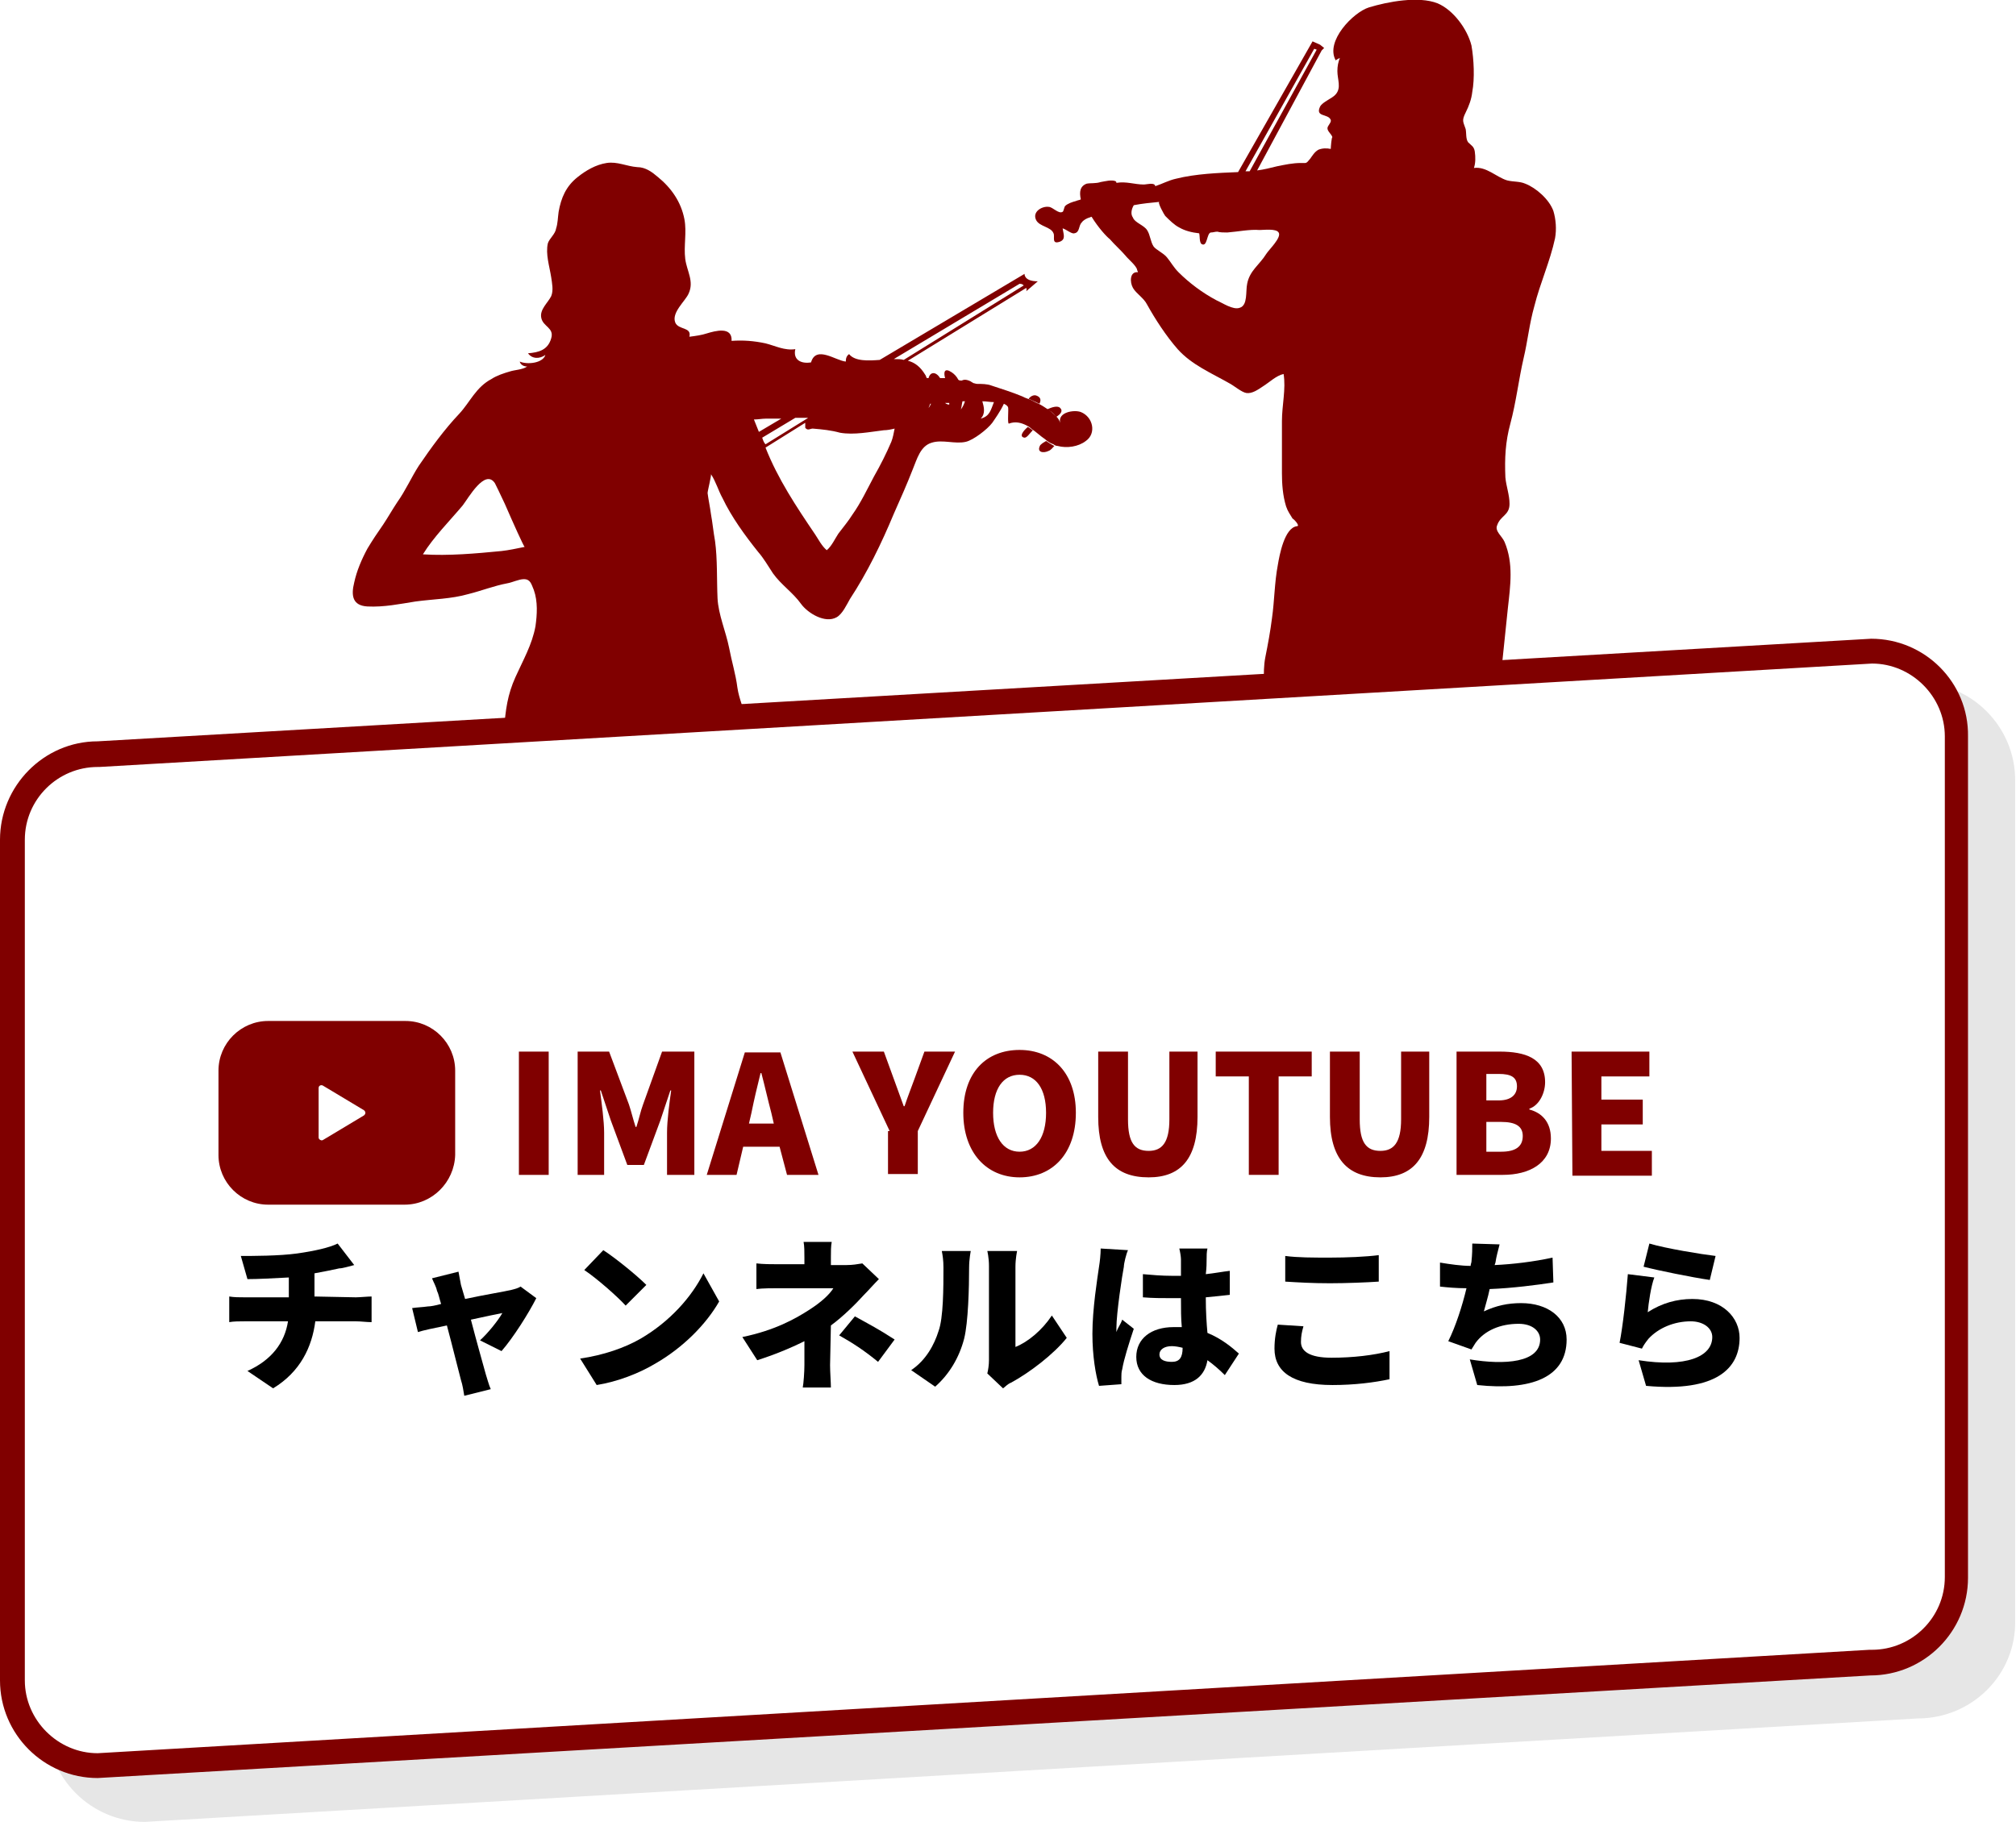 <?xml version="1.0" encoding="utf-8"?>
<!-- Generator: Adobe Illustrator 27.3.1, SVG Export Plug-In . SVG Version: 6.00 Build 0)  -->
<svg version="1.1"
	 xmlns="http://www.w3.org/2000/svg" xmlns:xlink="http://www.w3.org/1999/xlink" x="0px" y="0px" viewBox="0 0 243.6 220.2"
	 style="enable-background:new 0 0 243.6 220.2;" xml:space="preserve">
<style type="text/css">
	.main-view__youtube-btn-svg .st0{fill:none;}
	.main-view__youtube-btn-svg .st1{fill:#800000;}
	.main-view__youtube-btn-svg .st2{fill:#E6E6E6;}
	.main-view__youtube-btn-svg .st3{fill:#FFFFFF;}
</style>
<g class="main-view__youtube-btn-svg">
<g class="main-view__youtube-btn-parts01">
	<path class="st0" d="M101.7,52.3c-1.1-0.2-2.2-0.3-3.3-0.5c-0.4,0-0.6,0.2-0.9-0.1c-0.1-0.1-0.1-0.3,0-0.6l-4.8,3
		c1.5,3.8,3.7,7.2,6,10.5c0.4,0.6,0.8,1.4,1.4,1.9c0.6-0.5,0.9-1.4,1.4-2c0.6-0.8,1.2-1.5,1.7-2.3c1-1.4,1.7-3.1,2.6-4.6
		c0.8-1.4,1.5-2.8,2.1-4.2c0.2-0.5,0.4-1.1,0.6-1.7c-0.5,0.1-0.9,0.2-1.3,0.2C105.2,52.2,103.4,52.6,101.7,52.3z"/>
	<path class="st0" d="M123.3,34.3L108,43.4c0.4,0,0.8,0,1.2,0.1l14.5-9C123.7,34.4,123.5,34.3,123.3,34.3z"/>
	<path class="st0" d="M92.6,50.6c-0.5,0-1,0.1-1.4,0.1c0.2,0.5,0.4,1,0.6,1.5l2.7-1.6C93.8,50.5,93.2,50.5,92.6,50.6z"/>
	<path class="st0" d="M59.8,58.4c-1.2-1.8-3.2,1.8-3.9,2.7c-1.6,1.9-3.5,3.8-4.8,5.9c3.2,0.2,6.4-0.1,9.5-0.4c1-0.1,1.8-0.3,2.8-0.5
		c-0.1,0-1.4-2.9-2.4-5.2C60.4,59.6,59.9,58.5,59.8,58.4z"/>
	<path class="st0" d="M97.5,50.6c-0.5,0-1,0-1.5,0L92,53c0.1,0.3,0.3,0.6,0.4,0.9l5-3.1C97.5,50.7,97.5,50.6,97.5,50.6z"/>
	<path class="st0" d="M118.5,50.6c1.1-0.4,1.2-1.1,1.6-2c-0.5-0.1-0.9-0.1-1.4-0.1C118.9,49.3,119.1,50,118.5,50.6z"/>
	<path class="st0" d="M112.2,49.3L112.2,49.3c0.2-0.1,0.2-0.3,0.3-0.5h-0.1C112.3,49,112.3,49.2,112.2,49.3z"/>
	<path class="st0" d="M116.1,49.5c0.3-0.4,0.4-0.7,0.5-1c-0.1,0-0.2,0-0.3,0C116.2,48.9,116.2,49.2,116.1,49.5z"/>
	<path class="st0" d="M114.2,48.7c0.1,0.2,0.3,0.2,0.5,0.2c0-0.1,0-0.1,0-0.2C114.5,48.6,114.4,48.6,114.2,48.7z"/>
	<path d="M74.8,125c-1.1-0.1-2.2-0.4-3.3-0.4c-1.8,0-3.6,0-5.3,0.1c-0.1,0-0.2,0-0.3,0c0.2,1.1,0.5,2.1,0.5,3.3
		c0.1,1.5,0.1,3.1,0,4.6c-0.2,2.9-2,5.8-2.8,8.6c-0.4,1.4-0.4,2.9-0.5,4.3c-0.2,1.9-0.4,3.8-0.5,5.6c-0.2,3.2,0.1,6.6,0.4,9.8
		c0.2,1.7,0.6,3.8-0.2,5.4c-0.9,1.7-0.7,2.6-0.7,4.5c0,1.7-0.7,3.7-1.1,5.4c-0.2,1.1-0.6,2.3-0.9,3.3c-0.2,0.7-0.8,1-1.1,1.7
		c-0.8,1.6-0.2,4.5,1.9,4.7c1.2,0.1,2.8,0.1,4-0.1c3-0.4,2.9-4.4,2.7-6.7c-0.2-1.9-0.2-3.8,0-5.8c0.2-1.7,0.6-3.3,0.4-5
		s0.1-2.9,0.4-4.6c0.8-3.7,2.2-7.3,3.1-11c0.5-2,1.1-4,1.4-6.1c0-0.1,0-0.1,0-0.2c0,1,0.1,1.9,0.1,2.9c0,2-0.4,3.9-0.5,5.8
		c-0.2,3.9-0.2,7.6-1.1,11.3c-0.3,1.3-1.5,2.2-1.8,3.4c-0.3,1,0,2.4,0.1,3.4c0.2,1.7,0.2,3.3-0.2,5c-0.2,1-0.7,1.8-0.9,2.8
		c-0.2,0.7-0.1,1.6,0,2.4c0.1,0.8,0.1,1.6,0.8,2.1c0.8,0.5,1.9,0.4,2.7,0.4c1.5,0,3.6,0,4.3-1.5c0.7-1.4,0.3-3.5,0-5
		c-0.4-2.2-0.4-4.4-0.7-6.6c-0.6-4.1,1.2-7.4,2.3-11.3c0.6-2.2,1.1-4.6,1.8-6.8c0.8-2.7,1.8-5.3,2.4-8.1c1.3-5.5,1-11.1,2-16.6
		c0.3-1.8,1.1-3.6,0.8-5.4c-1.3,0.3-2.6,0.6-3.9,0.7C79,125.2,76.9,125.2,74.8,125z"/>
	<path class="st1" d="M125.7,53.8c-0.5,0.9,0.4,1,1,0.7c0.3-0.1,0.5-0.4,0.7-0.6c-0.4-0.2-0.7-0.4-1-0.6
		C126.2,53.4,125.9,53.6,125.7,53.8z"/>
	<path class="st1" d="M125.2,47.8c-0.3-0.1-0.7,0.1-0.9,0.4c0.4,0.2,0.9,0.4,1.3,0.6C125.8,48.4,125.8,48,125.2,47.8z"/>
	<path class="st1" d="M127.6,50.4c0.5-0.3,0.9-0.7,0.5-1.1c-0.3-0.3-1-0.1-1.6,0.2C127,49.7,127.4,50,127.6,50.4z"/>
	<path class="st1" d="M123.8,52.9c0.3,0,0.6-0.5,1-0.9c-0.2-0.1-0.4-0.3-0.6-0.4C123.6,52.1,123.1,52.8,123.8,52.9z"/>
	<path class="st1" d="M130.6,49.8c-0.8-0.3-2.8,0-2.5,1.3c-0.1-0.3-0.2-0.5-0.5-0.8s-0.6-0.6-1.1-0.9c-0.3-0.2-0.6-0.4-1-0.6
		c-0.5-0.2-0.9-0.5-1.3-0.6c-0.3-0.1-0.5-0.2-0.7-0.3c-1.2-0.5-2.5-0.9-3.7-1.3c-0.5-0.2-1.2-0.2-1.7-0.2c-0.2,0-0.4-0.1-0.5-0.1
		c-0.1-0.1-0.2-0.1-0.3-0.2c-0.6-0.3-0.9-0.2-1.1-0.1c-0.1,0-0.3,0-0.4-0.1c-0.2-0.4-0.5-0.7-0.8-0.9c-0.9-0.6-1,0-0.8,0.7
		c-0.2,0-0.4,0-0.6,0c-0.5-0.8-1.2-0.8-1.4,0c-0.1,0-0.1,0-0.2,0c-0.1-0.1-0.1-0.3-0.2-0.4c-0.6-1-1.3-1.5-2.1-1.7l14.3-8.8
		c0.1,0.2,0,0.4,0,0.4l1.4-1.2c-1.7,0-1.6-0.9-1.6-0.9l-17.5,10.4c-1.3,0.1-3,0.2-3.7-0.7c-0.3,0.2-0.4,0.5-0.4,0.9
		c-1.2-0.1-3.6-2-4.2,0.1c-1.2,0.2-2.2-0.3-1.9-1.6c-1.3,0.2-2.4-0.4-3.6-0.7c-1.4-0.3-2.7-0.4-4.1-0.3c0.1-1.8-2-1.2-3-0.9
		c-0.6,0.2-1.3,0.3-2.1,0.4c0.3-1.2-1.3-0.8-1.7-1.7c-0.5-1.2,1.2-2.6,1.6-3.5c0.7-1.5-0.2-2.7-0.4-4.2c-0.2-1.6,0.2-3.2-0.1-4.8
		c-0.4-2.1-1.6-3.8-3.2-5.1c-0.7-0.6-1.5-1.2-2.5-1.2c-1.3-0.1-2.4-0.7-3.7-0.5c-1.3,0.2-2.5,0.9-3.5,1.7c-1.4,1.1-2,2.5-2.3,4.2
		c-0.1,0.7-0.1,1.4-0.3,2c-0.1,0.7-0.8,1.2-1,1.8c-0.3,1.3,0.2,2.8,0.4,4.1c0.1,0.7,0.3,1.6,0,2.3c-0.4,0.8-1.4,1.6-1.2,2.6
		c0.2,1.1,1.6,1.2,1.2,2.5c-0.4,1.4-1.5,1.7-2.8,1.8c0.5,0.7,1.4,0.7,2.1,0.2c-0.3,1-2.2,1.2-3.1,0.8c0.1,0.4,0.5,0.6,0.9,0.6
		c-0.6,0.4-1.5,0.4-2.1,0.6c-0.7,0.2-1.6,0.5-2.2,0.9c-1.9,1-2.6,2.8-3.9,4.2c-1.8,1.9-3.4,4.1-4.9,6.3c-0.9,1.4-1.6,3-2.6,4.4
		c-0.6,0.9-1.1,1.8-1.7,2.7c-0.7,1-1.3,1.9-1.9,2.9c-0.7,1.3-1.3,2.7-1.6,4.1c-0.4,1.6-0.2,2.8,1.6,2.9c2,0.1,3.9-0.3,5.8-0.6
		c2.2-0.3,4.3-0.3,6.4-0.9c1.6-0.4,3.1-1,4.7-1.3c0.6-0.1,1.4-0.5,2-0.5c0.8,0,0.9,0.6,1.2,1.3c0.5,1.4,0.4,3,0.2,4.4
		c-0.4,2.2-1.5,4.1-2.4,6.1c-1,2.2-1.2,4-1.4,6.3c-0.1,1.8-0.5,3.6-0.7,5.4c-0.5,4.1-0.8,8.2-1.1,12.3c-0.2,2.7-0.7,5.4-0.7,8.1
		c0,1.6,0.1,3.3,0.1,4.9c0.1,1.9,0.1,3.9,0.2,5.8c2.4,0.1,4.6,0.2,7,0c0.1,0,0.2,0,0.3,0c1.8-0.1,3.6-0.1,5.3-0.1
		c1.1,0,2.2,0.3,3.3,0.4c2.1,0.2,4.2,0.3,6.3,0.1c1.3-0.1,2.6-0.4,3.9-0.7c1.2-0.3,2.3-0.6,3.5-0.8c2-0.4,4.4,0.4,6.3-0.4
		c0.2-4.1,0.2-8-0.6-12.1c-1.1-5.4-1.1-10.9-2.3-16.3c-0.6-2.5-0.9-5.1-1.5-7.6c-0.3-1.4-0.9-2.6-1.1-4c-0.2-1.6-0.7-3.2-1-4.8
		c-0.4-2-1.3-4-1.4-6c-0.1-2.2,0-4.7-0.3-6.9c-0.2-1.1-0.3-2.2-0.5-3.3c-0.1-0.8-0.3-1.7-0.4-2.5c0-0.3,0.5-2.2,0.4-2.3
		c0.6,0.9,0.9,2,1.4,2.9c1.1,2.3,2.7,4.5,4.3,6.5c0.7,0.8,1.2,1.7,1.8,2.6c1,1.4,2.4,2.3,3.4,3.7c0.8,1.1,2.9,2.4,4.3,1.6
		c0.7-0.4,1.2-1.5,1.6-2.2c2.1-3.2,3.8-6.7,5.3-10.3c0.8-1.8,1.6-3.6,2.3-5.4c0.5-1.2,0.9-2.8,2.3-3.2c1.3-0.4,2.8,0.2,4.1-0.1
		c0.9-0.2,2.6-1.5,3.2-2.3c0.2-0.3,1-1.4,1.4-2.3c0.2,0.1,0.4,0.2,0.5,0.4s-0.1,2,0.1,2c0.8-0.3,1.5-0.1,2.1,0.2
		c0.2,0.1,0.4,0.2,0.6,0.4c0.6,0.4,1.1,0.9,1.7,1.3c0.3,0.3,0.7,0.5,1,0.6c0.1,0.1,0.3,0.2,0.5,0.2c1.1,0.3,2.5,0.1,3.4-0.6
		C132.5,52.4,132.1,50.4,130.6,49.8z M60.6,66.6c-3.1,0.3-6.4,0.6-9.5,0.4c1.3-2.1,3.2-4,4.8-5.9c0.7-0.9,2.7-4.5,3.9-2.7
		c0.1,0.2,0.6,1.2,1.2,2.5c1,2.3,2.3,5.2,2.4,5.2C62.4,66.3,61.5,66.5,60.6,66.6z M91.1,50.7c0.5,0,1-0.1,1.4-0.1c0.6,0,1.3,0,1.9,0
		l-2.7,1.6C91.5,51.7,91.3,51.2,91.1,50.7z M92.1,52.9l4-2.4c0.5,0,1,0,1.5,0c0,0,0,0.1-0.1,0.1l-5,3.1
		C92.3,53.5,92.2,53.2,92.1,52.9z M107.7,53.4c-0.6,1.4-1.3,2.8-2.1,4.2c-0.8,1.5-1.6,3.2-2.6,4.6c-0.5,0.8-1.1,1.5-1.7,2.3
		c-0.4,0.6-0.8,1.5-1.4,2c-0.6-0.5-1-1.3-1.4-1.9c-2.3-3.4-4.5-6.7-6-10.5l4.8-3c0,0.3,0,0.5,0,0.6c0.3,0.4,0.6,0.1,0.9,0.1
		c1.2,0.1,2.2,0.2,3.3,0.5c1.7,0.3,3.6-0.1,5.3-0.3c0.4,0,0.9-0.1,1.3-0.2C108,52.3,107.9,52.9,107.7,53.4z M108,43.4l15.2-9.1
		c0.3,0,0.4,0.1,0.5,0.2l-14.5,9C108.9,43.4,108.5,43.4,108,43.4z M112.2,49.3L112.2,49.3c0.1-0.2,0.1-0.3,0.2-0.5h0.1
		C112.4,49,112.3,49.2,112.2,49.3z M114.2,48.7c0.2,0,0.3,0,0.5,0c0,0.1,0,0.1,0,0.2C114.5,48.9,114.3,48.8,114.2,48.7z M116.1,49.5
		c0.1-0.3,0.1-0.6,0.2-1c0.1,0,0.2,0,0.3,0C116.5,48.8,116.4,49.1,116.1,49.5z M118.5,50.6c0.6-0.6,0.4-1.4,0.2-2.1
		c0.5,0,0.9,0.1,1.4,0.1C119.7,49.6,119.6,50.3,118.5,50.6z"/>
</g>
<g class="main-view__youtube-btn-parts02">
<path class="st1" d="M125.2,26.6c0.4,0.8,1.8,0.8,2.1,1.6c0.2,0.4-0.3,1.4,0.8,1c0.7-0.3,0.4-0.9,0.3-1.6
	c0.4,0.1,1.1,0.7,1.4,0.6c0.7-0.1,0.5-0.9,0.9-1.3c0.2-0.3,0.6-0.5,0.9-0.6c0.1,0,0.2-0.1,0.3-0.1c0.8,1.3,1.8,2.4,2.2,2.7
	c0.6,0.7,1.3,1.3,1.9,2c0.3,0.4,1.3,1.2,1.4,1.7c0,0.1,0.1,0.2,0.1,0.3c-1-0.1-1,1.2-0.6,1.9s1.3,1.2,1.7,2c1,1.8,2.3,3.8,3.7,5.4
	c1.7,1.9,4.1,2.9,6.2,4.1c0.6,0.3,1.5,1.1,2.1,1.2c0.7,0.1,1.4-0.4,2-0.8c0.8-0.5,1.6-1.3,2.5-1.5c0.3,1.8-0.2,3.8-0.2,5.7
	c0,2.1,0,4.2,0,6.3c0,1.3,0.1,2.7,0.5,4c0.2,0.6,0.5,1,0.8,1.5c0-0.1,1,0.9,0.5,0.9c-1.5,0.2-2.1,3.5-2.3,4.7
	c-0.4,2.1-0.4,4.3-0.7,6.4c-0.2,1.6-0.5,3.2-0.8,4.7c-0.4,2,0,4.1-0.2,6.1c-0.2,3.1-0.3,6.2-0.3,9.3c0.1,2.9,0.7,5.9,0.6,8.8
	c0,0.8-0.4,1.5-0.2,2.4c0.3,1.9,0.8,3.7,0.8,5.6c-0.1,2.1,0.3,4.3-0.5,6.3c-0.6,1.4-0.5,2.9-1,4.4c-0.3-0.2-1.1-0.4-1.5-0.1
	c-0.8,0.6,0.1,3.7,0.5,4.6c0.3,0.8,0.9,1.2,0.8,2.1c0,0.8-0.4,1.5-0.8,2.2c-1.8,3.2-5.7,3.8-8.7,5.4c-1.9,1-1.6,2.6,0.2,3.4
	c1.6,0.7,3.5,1.1,5.2,1.3c2.1,0.3,3.4,0.1,5.2-0.7c1.7-0.8,3.1-0.3,4.8-0.2c1.3,0.1,3.8-0.6,4.6-1.6c1-1.1,0.3-3.6-0.1-4.9
	c-0.6-1.8-0.3-2.9,0-4.7c0.1-1.1,0.4-2.1,0.4-3.2c0-1.2-0.3-2.3-0.2-3.5c0.1-0.6,0.2-1.3,0.3-1.9c0.2-1.6,0.8-3.1,1-4.7
	c0.4-3.2-0.5-6.3-0.4-9.5c0.1-2,0.7-3.7,0.8-5.6c0-1,0-2.2,0.1-3.2c0.1-0.9,0.6-1.7,0.8-2.6c0.4-1.9,0.7-3.9,1-5.8
	c0.1-0.5,0.2-2.1,0.7-2.4c1.3-0.8,1.9,4.8,2.2,5.3c1,1.9,0.8,3.9,1.4,6.1c0.5,2,1.5,3.9,1.8,5.9c0.3,2.6,0.8,5.2,0.7,7.8
	c0,1.1,0.2,2.3,0,3.5c-0.1,1-0.8,1.2-1.1,2c-0.5,1.5,0.9,3.8,1.3,5.1c0.6,1.7,0.8,4.3,0.6,6.1c-0.2,2.4-2.1,4.4-2.2,6.9
	c-0.1,4.1,4.7,3.4,7.2,2.2c2.7-1.4,4.7-5.6,3.8-8.6c-0.5-1.9-0.6-3.9-0.6-6c0-3.4,0.3-6.7,0.4-10.1c0-1,0-2,0.1-3
	c0.1-0.9,0-1.7,0-2.5c-0.1-2.1-0.3-4-0.6-6.1c-0.2-1.4,0.3-2.4-0.1-3.7c-0.9-2.9-1.5-6.4-1.1-9.4c0.6-4.9,1.1-9.8,1.6-14.7
	c0.3-2.7,0.7-5.4-0.4-8c-0.3-0.7-1.2-1.3-0.9-2c0.4-1.2,1.5-1.2,1.5-2.6c0-1.1-0.4-2.1-0.5-3.2c-0.1-2.3,0-4.3,0.6-6.5
	c0.7-2.6,1-5.3,1.6-7.9c0.5-2.1,0.7-4.2,1.3-6.3c0.7-2.8,1.9-5.4,2.5-8.2c0.2-1.1,0.1-2.3-0.2-3.3c-0.5-1.4-2.1-2.8-3.4-3.3
	c-0.7-0.3-1.4-0.2-2.2-0.4c-1.3-0.4-2.5-1.7-4-1.5c0.2-0.6,0.2-1.3,0.1-2c-0.1-0.6-0.4-0.7-0.8-1.1c-0.3-0.4-0.2-1.1-0.3-1.6
	c-0.3-0.9-0.5-1,0-2c0.4-0.8,0.7-1.6,0.8-2.5c0.3-1.6,0.2-3.9-0.1-5.6c-0.5-2-2.2-4.3-4.1-5.1c-2.3-0.9-6-0.2-8.3,0.5
	c-1.9,0.6-5.3,4.1-4,6.4c0.1-0.1,0.3-0.2,0.5-0.3c-0.2,0.5-0.3,1-0.3,1.6c0,1,0.5,2-0.2,2.8c-0.4,0.5-1.6,0.9-1.9,1.5
	c-0.6,1.3,1,0.8,1.3,1.6c0.1,0.3-0.4,0.7-0.4,1c0,0.4,0.5,0.7,0.6,1.1c-0.1-0.1-0.2,1.2-0.2,1.4c-0.5-0.1-1-0.1-1.5,0.1
	c-0.5,0.3-0.7,0.7-1,1.1c-0.5,0.6-0.4,0.5-1.1,0.5c-1,0-1.9,0.2-2.9,0.4c-0.8,0.2-1.6,0.4-2.4,0.5l7.8-14.5l0.3-0.3l-0.5-0.4
	L158.6,5l-9,15.8c-2.4,0.1-5.1,0.2-7.5,0.8c-0.9,0.2-1.6,0.6-2.5,0.9c-0.1-0.5-1-0.2-1.4-0.2c-1.1,0-2.1-0.4-3.3-0.2
	c0-0.1,0-0.1-0.1-0.2c-0.5-0.2-1.2,0-1.8,0.1c-0.6,0.2-1.2,0.1-1.7,0.2c-0.8,0.3-0.9,1-0.7,1.9c-0.2,0.1-0.4,0.1-0.6,0.2
	c-0.4,0.1-1,0.3-1.3,0.6c-0.1,0.1-0.2,0.7-0.3,0.7c-0.5,0.3-1.2-0.6-1.7-0.6C125.9,24.9,124.7,25.6,125.2,26.6z M159.1,6L151,20.7
	c-0.2,0-0.4,0-0.5,0l8.3-14.8L159.1,6z M137,24.8c1-0.2,2.1-0.3,3.1-0.4c-0.3,0,0.6,1.6,0.7,1.7c0.5,0.5,1.1,1.1,1.7,1.4
	c0.7,0.4,1.5,0.6,2.4,0.7c0.1,0.3,0,1.1,0.3,1.3c0.7,0.4,0.6-1.3,1.1-1.4c0.3,0,0.5-0.1,0.8-0.1c0.3,0.1,0.8,0.1,1.2,0.1
	c1.3-0.1,2.7-0.4,3.9-0.3c0.5,0,2-0.2,2.3,0.3c0.4,0.6-1.2,2.1-1.5,2.6c-0.8,1.3-2,2-2.3,3.6c-0.2,0.9,0.1,2.6-0.9,2.9
	c-0.8,0.3-2.1-0.6-2.8-0.9c-1.7-0.9-3.3-2.1-4.6-3.4c-0.6-0.6-0.9-1.2-1.4-1.8c-0.4-0.5-1.3-0.9-1.6-1.3c-0.4-0.6-0.4-1.4-0.8-2
	c-0.4-0.6-1.5-0.9-1.7-1.5C136.6,25.9,136.7,25.3,137,24.8z"/>
</g>
<g>
	<path class="st2" d="M231.7,207.7L17.5,220.2c-6.5,0-11.8-5.3-11.8-11.8V106.7c0-6.5,5.3-11.8,11.8-11.8l214.2-12.4
		c6.5,0,11.8,5.3,11.8,11.8v101.6C243.6,202.4,238.3,207.7,231.7,207.7z"/>
</g>
<g>
	<path class="st3" d="M11.8,213.4c-5.7,0-10.3-4.7-10.3-10.3V101.5c0-5.7,4.6-10.3,10.3-10.3l214.3-12.4c5.6,0,10.3,4.6,10.3,10.3
		v101.6c0,5.7-4.6,10.3-10.3,10.3L11.8,213.4z"/>
	<path class="st1" d="M226.2,80.2c4.8,0,8.8,4,8.8,8.8v101.6c0,4.9-4,8.8-8.8,8.8H226h-0.1L11.8,211.9c-4.8,0-8.8-4-8.8-8.8V101.5
		c0-4.9,4-8.8,8.8-8.8h0.1H12L226.2,80.2 M226.1,77.2L11.8,89.6C5.3,89.6,0,95,0,101.5v101.6c0,6.5,5.3,11.8,11.8,11.8L226,202.5
		c6.5,0,11.8-5.3,11.8-11.8V89C237.9,82.5,232.6,77.2,226.1,77.2L226.1,77.2z"/>
</g>
<path class="st1" d="M48.9,145.6H32.4c-3.3,0-6-2.7-6-6v-10.2c0-3.3,2.7-6,6-6H49c3.3,0,6,2.7,6,6v10.2
	C54.9,142.9,52.2,145.6,48.9,145.6z"/>
<path class="st3" d="M44,134.2l-5-3c-0.2-0.1-0.5,0-0.5,0.3v6c0,0.2,0.3,0.4,0.5,0.3l5-3C44.2,134.6,44.2,134.4,44,134.2z"/>
<g>
	<g>
		<path class="st1" d="M62.7,127.1h3.6V142h-3.6C62.7,142,62.7,127.1,62.7,127.1z"/>
		<path class="st1" d="M69.7,127.1h3.9l2.4,6.4c0.3,0.9,0.5,1.8,0.8,2.7h0.1c0.3-0.9,0.5-1.9,0.8-2.7l2.3-6.4h3.9V142h-3.3v-5.1
			c0-1.5,0.3-3.7,0.5-5.1H81l-1.2,3.6l-2,5.4h-2l-2-5.4l-1.2-3.6h-0.1c0.2,1.5,0.5,3.7,0.5,5.1v5.1h-3.2v-14.9H69.7z"/>
		<path class="st1" d="M94.2,138.6h-4.4L89,142h-3.6l4.6-14.8h4.3l4.6,14.8h-3.8L94.2,138.6z M93.5,135.8l-0.3-1.3
			c-0.4-1.5-0.8-3.3-1.2-4.8h-0.1c-0.4,1.6-0.8,3.3-1.1,4.8l-0.3,1.3H93.5z"/>
		<path class="st1" d="M107.5,136.7l-4.5-9.6h3.8l1.2,3.3c0.4,1.1,0.8,2.2,1.2,3.3h0.1c0.4-1.2,0.8-2.2,1.2-3.3l1.2-3.3h3.7
			l-4.5,9.6v5.2h-3.6v-5.2H107.5z"/>
		<path class="st1" d="M116.4,134.5c0-4.9,2.8-7.6,6.8-7.6s6.8,2.8,6.8,7.6c0,4.9-2.8,7.8-6.8,7.8S116.4,139.3,116.4,134.5z
			 M126.4,134.5c0-2.9-1.2-4.6-3.2-4.6s-3.2,1.7-3.2,4.6c0,2.9,1.2,4.7,3.2,4.7S126.4,137.4,126.4,134.5z"/>
		<path class="st1" d="M132.7,135v-7.9h3.6v8.2c0,2.8,0.8,3.8,2.5,3.8c1.6,0,2.5-1,2.5-3.8v-8.2h3.4v7.9c0,5-2,7.3-5.9,7.3
			C134.7,142.3,132.7,140,132.7,135z"/>
		<path class="st1" d="M150.9,130.1h-4v-3h11.6v3h-4V142h-3.6V130.1z"/>
		<path class="st1" d="M160.7,135v-7.9h3.6v8.2c0,2.8,0.8,3.8,2.5,3.8c1.6,0,2.5-1,2.5-3.8v-8.2h3.4v7.9c0,5-2,7.3-5.9,7.3
			C162.8,142.3,160.7,140,160.7,135z"/>
		<path class="st1" d="M176,127.1h5.2c3.1,0,5.5,0.8,5.5,3.7c0,1.3-0.7,2.8-1.9,3.2v0.1c1.5,0.4,2.6,1.5,2.6,3.5
			c0,3-2.6,4.4-5.8,4.4H176V127.1z M181.1,133c1.5,0,2.2-0.7,2.2-1.7c0-1.1-0.7-1.5-2.2-1.5h-1.5v3.2H181.1z M181.4,139.2
			c1.7,0,2.6-0.6,2.6-1.9c0-1.2-0.9-1.7-2.6-1.7h-1.8v3.6L181.4,139.2L181.4,139.2z"/>
		<path class="st1" d="M189.9,127.1h9.4v3h-5.8v2.8h5v3h-5v3.2h6.1v3H190L189.9,127.1L189.9,127.1z"/>
	</g>
</g>
<g>
	<path d="M43,156.8c0.4,0,1.5-0.1,1.9-0.1v3.1c-0.6,0-1.3-0.1-1.9-0.1h-4.9c-0.4,3.1-1.8,6.1-5.1,8.1l-3.1-2.1
		c2.9-1.3,4.5-3.4,4.9-6h-5.2c-0.6,0-1.4,0-1.9,0.1v-3.1c0.6,0.1,1.2,0.1,1.9,0.1h5.3v-2.4c-1.8,0.1-3.8,0.2-5,0.2l-0.8-2.8
		c1.5,0,4.6,0,6.8-0.3c2.1-0.3,3.9-0.7,4.9-1.2l2,2.6c-0.8,0.2-1.4,0.4-1.8,0.4c-0.9,0.2-1.9,0.4-3,0.6v2.8L43,156.8L43,156.8z"/>
	<path d="M58,162c0.9-0.8,2.2-2.4,2.7-3.3c-0.5,0.1-2,0.4-3.8,0.8c0.7,2.7,1.5,5.5,1.8,6.6c0.1,0.3,0.4,1.4,0.6,1.8l-3.2,0.8
		c-0.1-0.6-0.2-1.3-0.4-1.9c-0.3-1.1-1-4-1.7-6.6c-1.5,0.3-2.9,0.6-3.5,0.8l-0.7-2.9c0.7-0.1,1.2-0.1,1.9-0.2c0.3,0,0.9-0.1,1.6-0.3
		c-0.2-0.6-0.3-1.2-0.5-1.6c-0.1-0.5-0.4-1-0.6-1.5l3.2-0.8c0.1,0.5,0.2,1.1,0.3,1.6l0.5,1.7c2.3-0.5,4.8-0.9,5.6-1.1
		c0.4-0.1,0.8-0.2,1.1-0.4l1.9,1.4c-0.9,1.8-2.8,4.8-4.2,6.4L58,162z"/>
	<path d="M77.4,161.8c3.6-2.1,6.2-5.1,7.6-7.9l1.9,3.4c-1.6,2.8-4.4,5.6-7.7,7.5c-2,1.2-4.6,2.2-7.1,2.6l-2-3.2
		C72.9,163.8,75.5,162.9,77.4,161.8z M78.1,155.3l-2.5,2.5c-1-1.1-3.5-3.3-5-4.3l2.3-2.4C74.3,152,76.9,154.1,78.1,155.3z"/>
	<path d="M100.3,165c0,0.8,0.1,2.1,0.1,2.7H97c0.1-0.5,0.2-1.9,0.2-2.7v-2.9c-1.8,0.9-3.8,1.7-5.7,2.3l-1.8-2.8
		c3.9-0.8,6.4-2.2,8.1-3.3c1.4-0.9,2.4-1.8,2.9-2.6h-6.6c-0.7,0-2,0-2.7,0.1v-3.1c0.8,0.1,1.9,0.1,2.6,0.1h3.2V152
		c0-0.7,0-1.4-0.1-1.9h3.4c-0.1,0.5-0.1,1.2-0.1,1.9v0.9h1.9c0.7,0,1.3-0.1,1.9-0.2l2,1.9c-0.6,0.6-1.3,1.4-1.8,1.9
		c-1,1.1-2.5,2.6-4,3.7L100.3,165L100.3,165z M103.3,159.1c1.8,1,2.8,1.5,4.8,2.8l-2,2.7c-1.7-1.4-3.1-2.3-4.7-3.2L103.3,159.1z"/>
	<path d="M110.1,165.6c1.8-1.2,2.8-3.1,3.3-4.7c0.6-1.6,0.6-5.3,0.6-7.7c0-0.9-0.1-1.5-0.2-2h3.5c0,0-0.2,1-0.2,2
		c0,2.4-0.1,6.6-0.6,8.6c-0.6,2.3-1.8,4.3-3.5,5.8L110.1,165.6z M119.3,166c0.1-0.4,0.2-1,0.2-1.6V153c0-1-0.2-1.8-0.2-1.8h3.6
		c0,0-0.2,0.9-0.2,1.9v9.7c1.5-0.6,3.2-2,4.4-3.8l1.8,2.7c-1.6,2-4.5,4.2-6.7,5.4c-0.5,0.2-0.7,0.5-1,0.7L119.3,166z"/>
	<path d="M136.3,151.1c-0.2,0.4-0.5,1.6-0.5,2c-0.2,1-0.9,5.6-0.9,7.4c0,0.1,0,0.4,0,0.5c0.2-0.6,0.5-0.9,0.7-1.5l1.4,1.1
		c-0.6,1.8-1.2,3.7-1.4,4.9c-0.1,0.3-0.1,0.7-0.1,0.9s0,0.6,0,0.9l-2.7,0.2c-0.4-1.3-0.8-3.6-0.8-6.3c0-3,0.6-6.7,0.8-8.1
		c0.1-0.6,0.2-1.5,0.2-2.2L136.3,151.1z M148,166.2c-0.7-0.7-1.4-1.3-2.1-1.8c-0.3,1.8-1.5,3-4,3c-2.8,0-4.6-1.2-4.6-3.4
		s1.8-3.6,4.5-3.6c0.3,0,0.7,0,1,0c-0.1-1-0.1-2.2-0.1-3.5c-0.4,0-0.8,0-1.1,0c-1.2,0-2.3,0-3.5-0.1V154c1.1,0.1,2.3,0.2,3.5,0.2
		c0.4,0,0.7,0,1.1,0c0-0.9,0-1.6,0-2c0-0.3-0.1-0.9-0.2-1.3h3.4c-0.1,0.4-0.1,0.9-0.1,1.3c0,0.4,0,1-0.1,1.8c1-0.1,2-0.3,2.9-0.4
		v2.9c-0.9,0.1-1.8,0.2-2.9,0.3c0,1.8,0.1,3.2,0.2,4.3c1.7,0.7,2.9,1.7,3.8,2.5L148,166.2z M142.9,162.9c-0.4-0.1-0.9-0.2-1.3-0.2
		c-0.9,0-1.5,0.4-1.5,1c0,0.7,0.7,0.9,1.5,0.9C142.5,164.6,142.9,164.1,142.9,162.9L142.9,162.9z"/>
	<path d="M157.5,160.3c-0.2,0.7-0.3,1.2-0.3,1.9c0,1.1,1,1.9,3.7,1.9c2.6,0,5.1-0.3,7-0.8v3.4c-1.9,0.4-4.2,0.7-6.9,0.7
		c-4.8,0-7-1.6-7-4.4c0-1.2,0.2-2.2,0.4-2.9L157.5,160.3z M155.3,151.8c1.5,0.2,3.3,0.2,5.4,0.2c2,0,4.4-0.1,5.9-0.3v3.2
		c-1.4,0.1-4,0.2-5.9,0.2c-2.1,0-3.8-0.1-5.4-0.2V151.8z"/>
	<path d="M187.7,155c-1.9,0.3-5,0.7-7.7,0.8c-0.2,1-0.5,1.9-0.7,2.7c1.5-0.7,2.9-1,4.5-1c3.2,0,5.5,1.7,5.5,4.4
		c0,4.6-4.3,6.2-10.8,5.5l-0.9-3.1c4.2,0.7,8.5,0.4,8.5-2.4c0-1-0.9-1.9-2.6-1.9c-2.2,0-4.1,0.8-5.2,2.3c-0.2,0.3-0.3,0.5-0.5,0.8
		l-2.8-1c0.9-1.8,1.7-4.3,2.2-6.4c-1.2,0-2.3-0.1-3.2-0.2v-2.9c1.2,0.2,2.6,0.4,3.7,0.4c0-0.2,0.1-0.4,0.1-0.5
		c0.1-1,0.1-1.5,0.1-2.2l3.3,0.1c-0.2,0.8-0.4,1.5-0.5,2.2l-0.1,0.3c2.2-0.1,4.7-0.4,7-0.9L187.7,155z"/>
	<path d="M199.1,158.6c1.7-1.1,3.5-1.6,5.4-1.6c3.7,0,5.7,2.3,5.7,4.7c0,3.6-2.7,6.6-11.3,5.8l-0.9-3.1c5.7,0.9,8.9-0.4,8.9-2.8
		c0-1.1-1.1-1.9-2.6-1.9c-2,0-3.9,0.8-5.1,2.1c-0.4,0.5-0.6,0.8-0.8,1.2l-2.7-0.7c0.4-2,0.8-5.7,1-8.3l3.2,0.4
		C199.5,155.4,199.2,157.5,199.1,158.6z M199.3,150.3c2,0.6,6.3,1.3,8,1.5l-0.7,2.9c-2.1-0.3-6.5-1.2-8-1.6L199.3,150.3z"/>
</g>
</g>
</svg>
